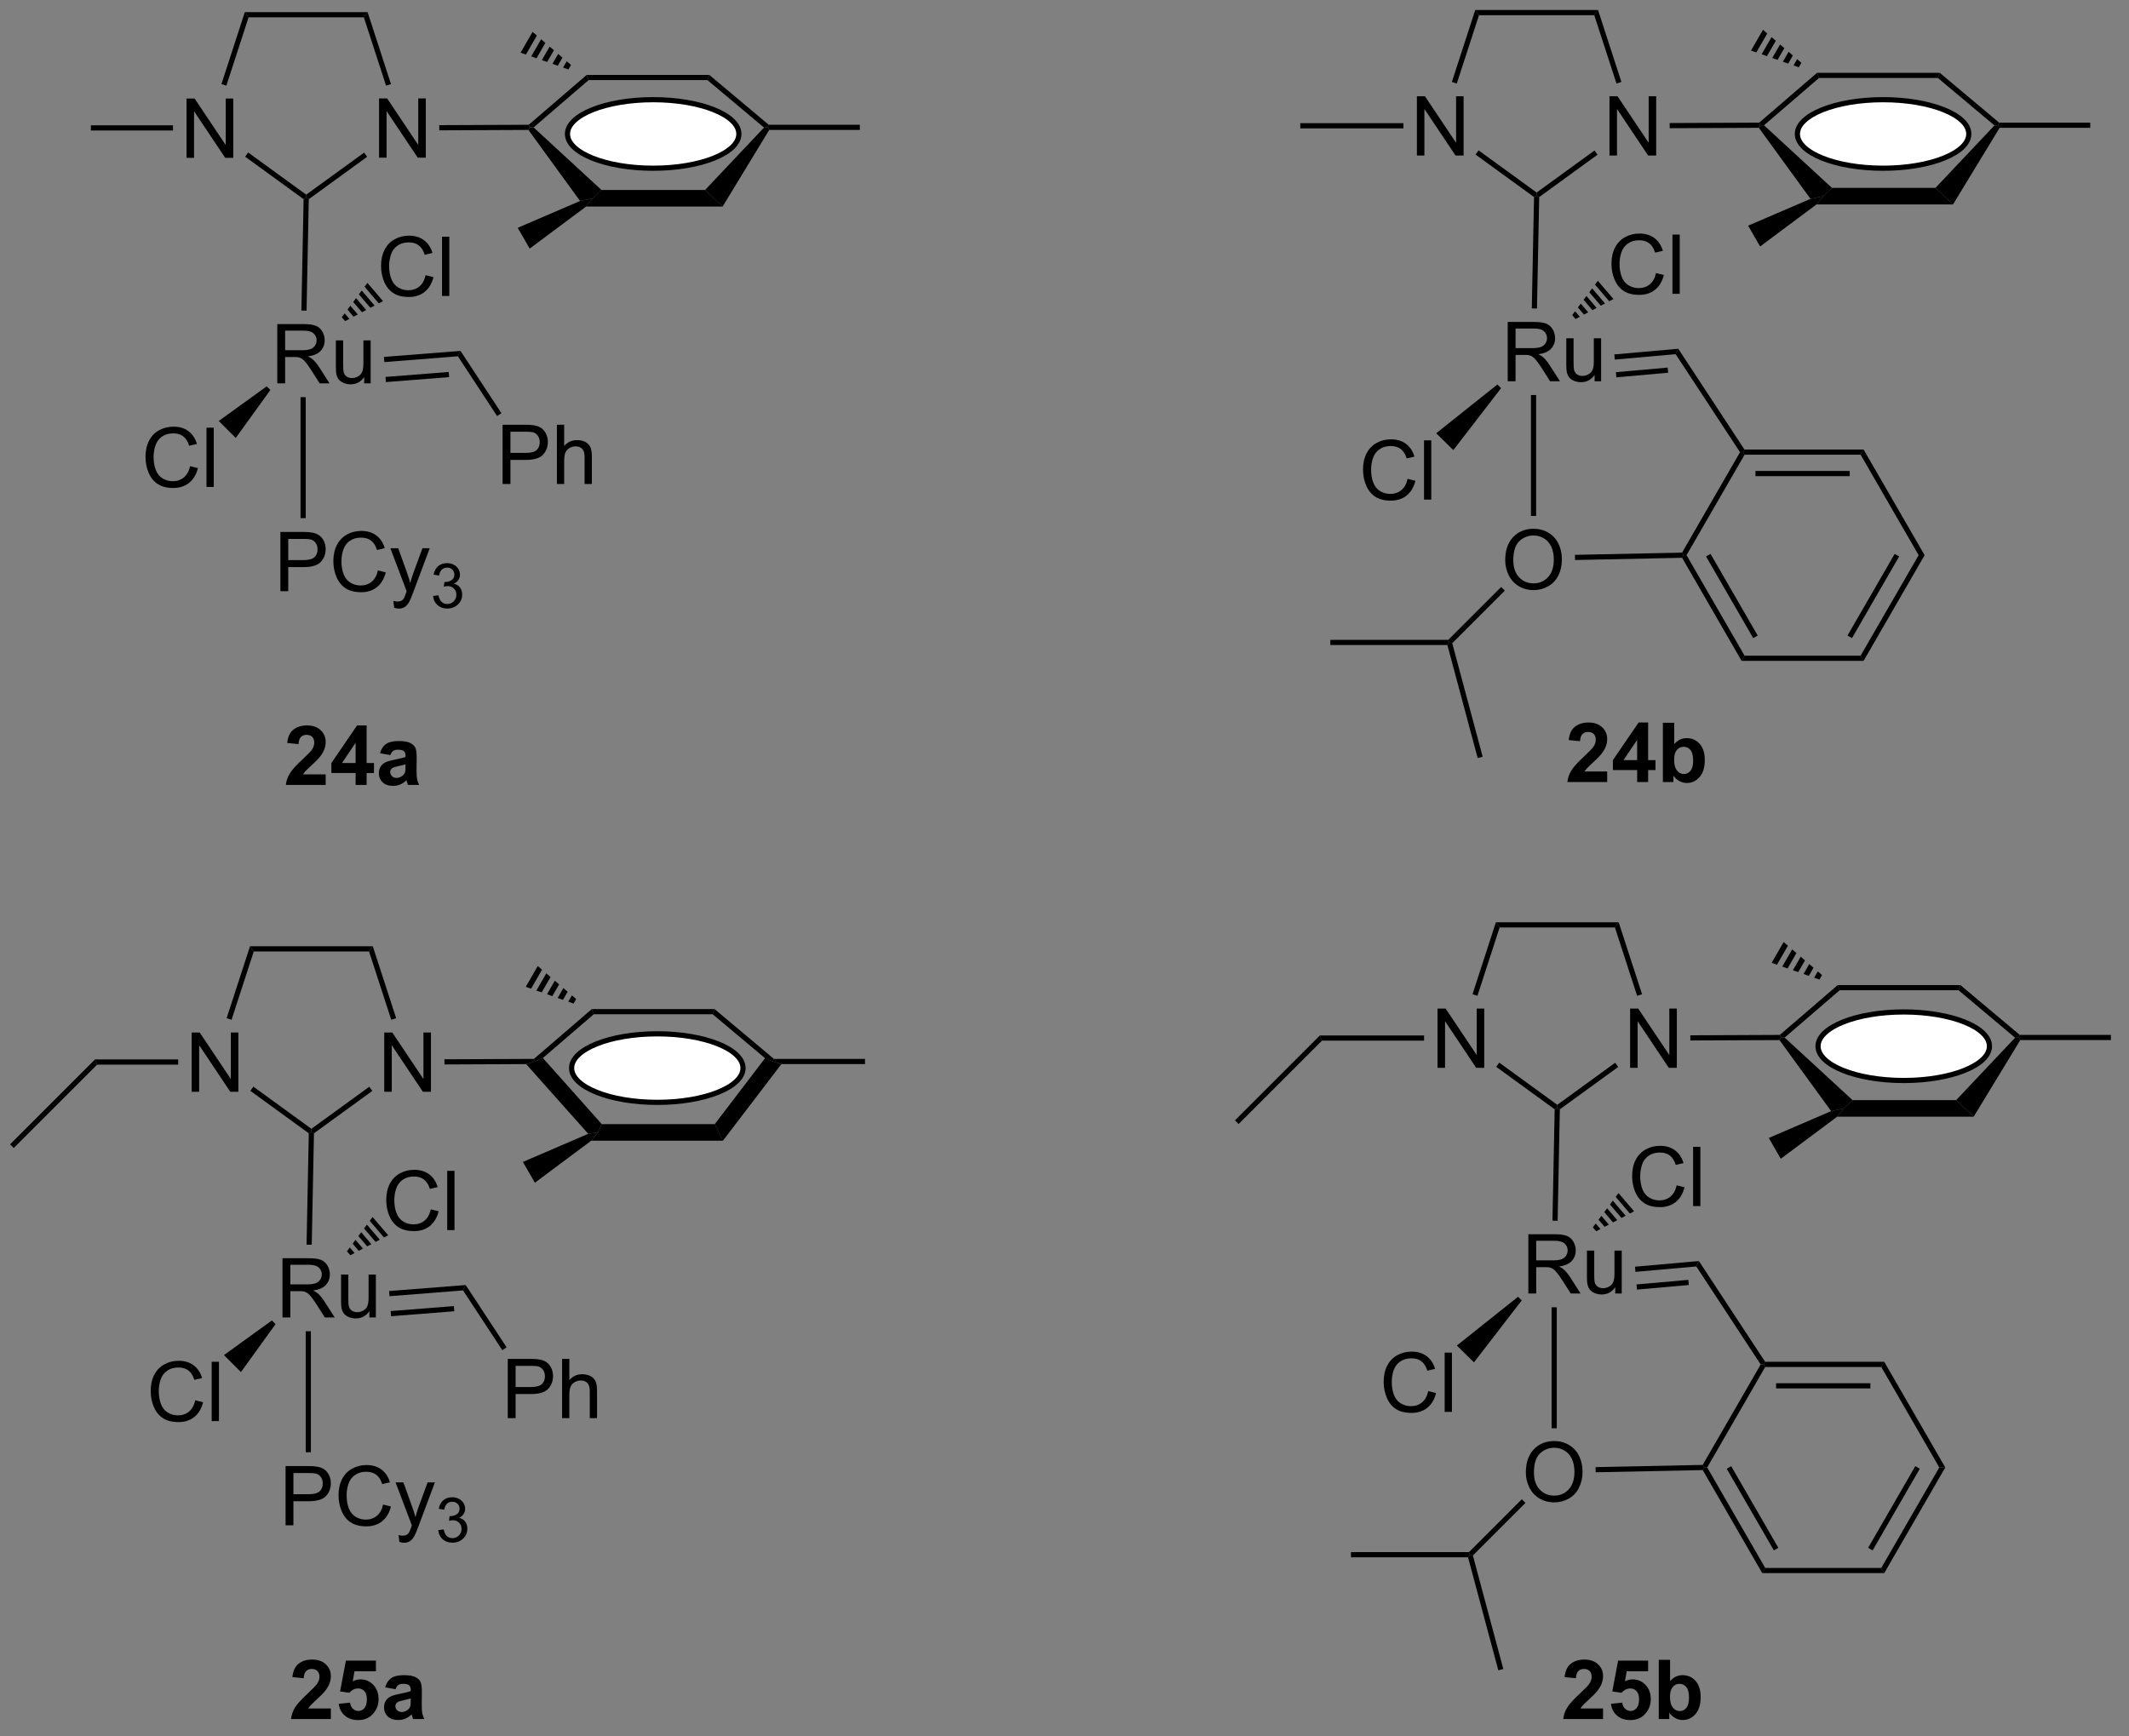 <?xml version="1.0" encoding="UTF-8"?>
<!DOCTYPE svg PUBLIC '-//W3C//DTD SVG 1.0//EN'
          'http://www.w3.org/TR/2001/REC-SVG-20010904/DTD/svg10.dtd'>
<svg stroke-dasharray="none" shape-rendering="auto" xmlns="http://www.w3.org/2000/svg" font-family="'Dialog'" text-rendering="auto" width="282" fill-opacity="1" color-interpolation="auto" color-rendering="auto" preserveAspectRatio="xMidYMid meet" font-size="12px" viewBox="0 0 282 230" fill="black" xmlns:xlink="http://www.w3.org/1999/xlink" stroke="black" image-rendering="auto" stroke-miterlimit="10" stroke-linecap="square" stroke-linejoin="miter" font-style="normal" stroke-width="1" height="230" stroke-dashoffset="0" font-weight="normal" stroke-opacity="1"
><rect x="0" y="0" width="282" height="230" fill="#808080" stroke="none"/><!--Generated by the Batik Graphics2D SVG Generator--><defs id="genericDefs"
  /><g
  ><defs id="defs1"
    ><clipPath clipPathUnits="userSpaceOnUse" id="clipPath1"
      ><path d="M0.646 0.646 L211.417 0.646 L211.417 172.626 L0.646 172.626 L0.646 0.646 Z"
      /></clipPath
      ><clipPath clipPathUnits="userSpaceOnUse" id="clipPath2"
      ><path d="M-1.347 13.132 L-1.347 180.33 L203.564 180.33 L203.564 13.132 Z"
      /></clipPath
    ></defs
    ><g transform="scale(1.333,1.333) translate(-0.646,-0.646) matrix(1.029,0,0,1.029,2.031,-12.862)"
    ><path d="M16.667 28.372 L16.667 22.645 L17.446 22.645 L20.454 27.14 L20.454 22.645 L21.18 22.645 L21.18 28.372 L20.402 28.372 L17.394 23.872 L17.394 28.372 L16.667 28.372 Z" stroke="none" clip-path="url(#clipPath2)"
    /></g
    ><g transform="matrix(1.371,0,0,1.371,1.848,-18.01)"
    ><path d="M35.275 28.372 L35.275 22.645 L36.053 22.645 L39.061 27.14 L39.061 22.645 L39.788 22.645 L39.788 28.372 L39.009 28.372 L36.001 23.872 L36.001 28.372 L35.275 28.372 Z" stroke="none" clip-path="url(#clipPath2)"
    /></g
    ><g transform="matrix(1.371,0,0,1.371,1.848,-18.01)"
    ><path d="M34.168 14.309 L33.805 14.809 L22.668 14.809 L22.305 14.309 Z" stroke="none" clip-path="url(#clipPath2)"
    /></g
    ><g transform="matrix(1.371,0,0,1.371,1.848,-18.01)"
    ><path d="M22.305 14.309 L22.668 14.809 L20.522 21.415 L20.047 21.26 Z" stroke="none" clip-path="url(#clipPath2)"
    /></g
    ><g transform="matrix(1.371,0,0,1.371,1.848,-18.01)"
    ><path d="M22.336 28.278 L22.63 27.874 L28.236 31.947 L28.236 32.256 L27.984 32.382 Z" stroke="none" clip-path="url(#clipPath2)"
    /></g
    ><g transform="matrix(1.371,0,0,1.371,1.848,-18.01)"
    ><path d="M28.484 32.385 L28.236 32.256 L28.236 31.947 L33.828 27.885 L34.121 28.289 Z" stroke="none" clip-path="url(#clipPath2)"
    /></g
    ><g transform="matrix(1.371,0,0,1.371,1.848,-18.01)"
    ><path d="M36.426 21.26 L35.951 21.415 L33.805 14.809 L34.168 14.309 Z" stroke="none" clip-path="url(#clipPath2)"
    /></g
    ><g transform="matrix(1.371,0,0,1.371,1.848,-18.01)"
    ><path d="M25.442 50.182 L25.442 44.455 L27.981 44.455 Q28.747 44.455 29.145 44.609 Q29.544 44.763 29.781 45.153 Q30.02 45.544 30.02 46.018 Q30.02 46.627 29.625 47.047 Q29.231 47.463 28.406 47.575 Q28.708 47.721 28.864 47.862 Q29.195 48.166 29.492 48.622 L30.489 50.182 L29.536 50.182 L28.778 48.989 Q28.445 48.474 28.229 48.2 Q28.015 47.927 27.846 47.817 Q27.677 47.708 27.5 47.666 Q27.372 47.638 27.078 47.638 L26.2 47.638 L26.2 50.182 L25.442 50.182 ZM26.2 46.981 L27.828 46.981 Q28.349 46.981 28.64 46.875 Q28.934 46.768 29.085 46.531 Q29.239 46.294 29.239 46.018 Q29.239 45.612 28.942 45.351 Q28.648 45.088 28.012 45.088 L26.2 45.088 L26.2 46.981 ZM33.837 50.182 L33.837 49.572 Q33.352 50.276 32.519 50.276 Q32.152 50.276 31.834 50.135 Q31.516 49.994 31.36 49.781 Q31.206 49.567 31.144 49.26 Q31.102 49.052 31.102 48.604 L31.102 46.033 L31.805 46.033 L31.805 48.333 Q31.805 48.885 31.847 49.075 Q31.915 49.354 32.128 49.513 Q32.345 49.669 32.66 49.669 Q32.977 49.669 33.253 49.507 Q33.532 49.346 33.647 49.067 Q33.761 48.786 33.761 48.255 L33.761 46.033 L34.464 46.033 L34.464 50.182 L33.837 50.182 Z" stroke="none" clip-path="url(#clipPath2)"
    /></g
    ><g transform="matrix(1.371,0,0,1.371,1.848,-18.01)"
    ><path d="M39.771 39.729 L40.529 39.919 Q40.292 40.854 39.672 41.346 Q39.052 41.836 38.159 41.836 Q37.232 41.836 36.651 41.458 Q36.073 41.081 35.769 40.367 Q35.466 39.651 35.466 38.831 Q35.466 37.935 35.808 37.271 Q36.151 36.604 36.782 36.258 Q37.412 35.911 38.17 35.911 Q39.029 35.911 39.615 36.349 Q40.201 36.786 40.433 37.581 L39.685 37.755 Q39.487 37.13 39.107 36.846 Q38.73 36.56 38.154 36.56 Q37.495 36.56 37.05 36.877 Q36.607 37.193 36.427 37.726 Q36.248 38.26 36.248 38.825 Q36.248 39.557 36.461 40.101 Q36.675 40.646 37.123 40.916 Q37.573 41.185 38.097 41.185 Q38.732 41.185 39.172 40.818 Q39.615 40.45 39.771 39.729 ZM41.358 41.737 L41.358 36.01 L42.062 36.01 L42.062 41.737 L41.358 41.737 Z" stroke="none" clip-path="url(#clipPath2)"
    /></g
    ><g transform="matrix(1.371,0,0,1.371,1.848,-18.01)"
    ><path d="M31.674 43.787 L31.949 43.419 L32.405 43.953 L31.998 44.167 ZM32.224 43.051 L32.499 42.683 L33.218 43.525 L32.812 43.739 ZM32.775 42.315 L33.05 41.947 L34.031 43.096 L33.625 43.31 ZM33.325 41.579 L33.6 41.211 L34.844 42.668 L34.438 42.882 ZM33.875 40.843 L34.151 40.475 L35.657 42.239 L35.251 42.453 Z" stroke="none" clip-path="url(#clipPath2)"
    /></g
    ><g transform="matrix(1.371,0,0,1.371,1.848,-18.01)"
    ><path d="M35.784 48.126 L35.745 47.627 L43.143 47.046 L42.888 47.568 ZM35.936 50.06 L42.043 49.58 L42.004 49.082 L35.897 49.561 Z" stroke="none" clip-path="url(#clipPath2)"
    /></g
    ><g transform="matrix(1.371,0,0,1.371,1.848,-18.01)"
    ><path d="M25.742 70.267 L25.742 64.541 L27.903 64.541 Q28.474 64.541 28.773 64.595 Q29.195 64.666 29.479 64.864 Q29.765 65.059 29.94 65.416 Q30.114 65.77 30.114 66.197 Q30.114 66.926 29.648 67.434 Q29.184 67.939 27.968 67.939 L26.5 67.939 L26.5 70.267 L25.742 70.267 ZM26.5 67.262 L27.981 67.262 Q28.716 67.262 29.023 66.989 Q29.333 66.715 29.333 66.22 Q29.333 65.861 29.151 65.606 Q28.968 65.348 28.671 65.267 Q28.481 65.215 27.966 65.215 L26.5 65.215 L26.5 67.262 ZM35.164 68.259 L35.921 68.45 Q35.684 69.384 35.065 69.877 Q34.445 70.366 33.552 70.366 Q32.624 70.366 32.044 69.989 Q31.466 69.611 31.161 68.897 Q30.859 68.181 30.859 67.361 Q30.859 66.465 31.2 65.801 Q31.544 65.134 32.174 64.788 Q32.804 64.442 33.562 64.442 Q34.421 64.442 35.007 64.879 Q35.593 65.317 35.825 66.111 L35.078 66.285 Q34.88 65.66 34.499 65.377 Q34.122 65.09 33.546 65.09 Q32.888 65.09 32.442 65.408 Q32 65.723 31.82 66.257 Q31.64 66.791 31.64 67.356 Q31.64 68.088 31.854 68.632 Q32.067 69.176 32.515 69.447 Q32.966 69.715 33.489 69.715 Q34.124 69.715 34.565 69.348 Q35.007 68.981 35.164 68.259 ZM36.735 71.866 L36.657 71.205 Q36.886 71.267 37.058 71.267 Q37.292 71.267 37.433 71.189 Q37.574 71.111 37.665 70.97 Q37.73 70.866 37.878 70.447 Q37.899 70.39 37.941 70.275 L36.368 66.119 L37.126 66.119 L37.988 68.52 Q38.157 68.978 38.29 69.481 Q38.41 68.996 38.579 68.535 L39.464 66.119 L40.167 66.119 L38.589 70.338 Q38.337 71.022 38.196 71.28 Q38.009 71.627 37.766 71.788 Q37.524 71.952 37.188 71.952 Q36.985 71.952 36.735 71.866 Z" stroke="none" clip-path="url(#clipPath2)"
    /></g
    ><g transform="matrix(1.371,0,0,1.371,1.848,-18.01)"
    ><path d="M40.49 70.732 L41.017 70.662 Q41.109 71.111 41.326 71.309 Q41.544 71.506 41.859 71.506 Q42.23 71.506 42.486 71.248 Q42.744 70.99 42.744 70.609 Q42.744 70.246 42.505 70.012 Q42.269 69.775 41.902 69.775 Q41.753 69.775 41.531 69.834 L41.589 69.371 Q41.642 69.377 41.673 69.377 Q42.011 69.377 42.281 69.201 Q42.55 69.025 42.55 68.658 Q42.55 68.369 42.353 68.18 Q42.158 67.988 41.847 67.988 Q41.539 67.988 41.334 68.182 Q41.128 68.375 41.07 68.762 L40.542 68.668 Q40.64 68.137 40.982 67.846 Q41.326 67.555 41.836 67.555 Q42.187 67.555 42.482 67.705 Q42.779 67.856 42.935 68.117 Q43.091 68.377 43.091 68.67 Q43.091 68.949 42.941 69.178 Q42.792 69.406 42.499 69.541 Q42.88 69.629 43.091 69.906 Q43.302 70.182 43.302 70.598 Q43.302 71.16 42.892 71.553 Q42.482 71.943 41.855 71.943 Q41.291 71.943 40.916 71.607 Q40.542 71.269 40.49 70.732 Z" stroke="none" clip-path="url(#clipPath2)"
    /></g
    ><g transform="matrix(1.371,0,0,1.371,1.848,-18.01)"
    ><path d="M47.209 59.908 L47.209 54.182 L49.37 54.182 Q49.941 54.182 50.24 54.236 Q50.662 54.307 50.946 54.505 Q51.232 54.7 51.407 55.057 Q51.581 55.411 51.581 55.838 Q51.581 56.567 51.115 57.075 Q50.651 57.58 49.435 57.58 L47.967 57.58 L47.967 59.908 L47.209 59.908 ZM47.967 56.903 L49.448 56.903 Q50.183 56.903 50.49 56.63 Q50.8 56.356 50.8 55.861 Q50.8 55.502 50.617 55.247 Q50.435 54.989 50.138 54.908 Q49.948 54.856 49.433 54.856 L47.967 54.856 L47.967 56.903 ZM52.456 59.908 L52.456 54.182 L53.159 54.182 L53.159 56.236 Q53.651 55.666 54.401 55.666 Q54.862 55.666 55.201 55.849 Q55.542 56.028 55.688 56.349 Q55.834 56.669 55.834 57.278 L55.834 59.908 L55.131 59.908 L55.131 57.278 Q55.131 56.752 54.901 56.513 Q54.675 56.27 54.256 56.27 Q53.943 56.27 53.667 56.434 Q53.394 56.596 53.276 56.874 Q53.159 57.151 53.159 57.638 L53.159 59.908 L52.456 59.908 Z" stroke="none" clip-path="url(#clipPath2)"
    /></g
    ><g transform="matrix(1.371,0,0,1.371,1.848,-18.01)"
    ><path d="M42.888 47.568 L43.143 47.046 L47.097 53.065 L46.679 53.34 Z" stroke="none" clip-path="url(#clipPath2)"
    /></g
    ><g transform="matrix(1.371,0,0,1.371,1.848,-18.01)"
    ><path d="M27.687 51.515 L28.187 51.515 L28.187 63.206 L27.687 63.206 Z" stroke="none" clip-path="url(#clipPath2)"
    /></g
    ><g transform="matrix(1.371,0,0,1.371,1.848,-18.01)"
    ><path d="M28.27 43.155 L27.77 43.145 L27.984 32.382 L28.236 32.256 L28.484 32.385 Z" stroke="none" clip-path="url(#clipPath2)"
    /></g
    ><g transform="matrix(1.371,0,0,1.371,1.848,-18.01)"
    ><path d="M49.704 25.693 L49.83 25.443 L50.205 25.45 L56.767 31.497 L55.932 32.297 L54.695 32.558 Z" stroke="none" clip-path="url(#clipPath2)"
    /></g
    ><g transform="matrix(1.371,0,0,1.371,1.848,-18.01)"
    ><path d="M55.275 33.097 L55.932 32.297 L56.767 31.497 L66.77 31.497 L68.465 33.097 Z" stroke="none" clip-path="url(#clipPath2)"
    /></g
    ><g transform="matrix(1.371,0,0,1.371,1.848,-18.01)"
    ><path d="M68.465 33.097 L66.77 31.497 L72.467 25.465 L72.83 25.443 L72.969 25.693 Z" stroke="none" clip-path="url(#clipPath2)"
    /></g
    ><g transform="matrix(1.371,0,0,1.371,1.848,-18.01)"
    ><path d="M72.921 25.193 L72.83 25.443 L72.467 25.465 L67.002 20.878 L67.185 20.378 Z" stroke="none" clip-path="url(#clipPath2)"
    /></g
    ><g transform="matrix(1.371,0,0,1.371,1.848,-18.01)"
    ><path d="M67.185 20.378 L67.002 20.878 L55.517 20.878 L55.332 20.378 Z" stroke="none" clip-path="url(#clipPath2)"
    /></g
    ><g transform="matrix(1.371,0,0,1.371,1.848,-18.01)"
    ><path d="M55.332 20.378 L55.517 20.878 L50.205 25.45 L49.83 25.443 L49.737 25.193 Z" stroke="none" clip-path="url(#clipPath2)"
    /></g
    ><g transform="matrix(1.371,0,0,1.371,1.848,-18.01)"
    ><path d="M53.567 19.844 L53.054 19.664 L53.405 19.056 L53.817 19.411 ZM52.541 19.485 L52.027 19.305 L52.581 18.347 L52.993 18.701 ZM51.514 19.125 L51.001 18.946 L51.756 17.637 L52.168 17.992 ZM50.487 18.766 L49.974 18.587 L50.932 16.928 L51.344 17.282 ZM49.461 18.407 L48.947 18.227 L50.107 16.218 L50.52 16.573 Z" stroke="none" clip-path="url(#clipPath2)"
    /></g
    ><g transform="matrix(1.371,0,0,1.371,1.848,-18.01)"
    ><path d="M54.695 32.558 L55.932 32.297 L55.275 33.097 L49.828 37.16 L48.669 35.151 Z" stroke="none" clip-path="url(#clipPath2)"
    /></g
    ><g transform="matrix(1.371,0,0,1.371,1.848,-18.01)"
    ><path d="M72.969 25.693 L72.83 25.443 L72.921 25.193 L81.723 25.193 L81.723 25.693 Z" stroke="none" clip-path="url(#clipPath2)"
    /></g
    ><g transform="matrix(1.371,0,0,1.371,1.848,-18.01)"
    ><path d="M41.091 25.731 L41.089 25.231 L49.737 25.193 L49.83 25.443 L49.704 25.693 Z" stroke="none" clip-path="url(#clipPath2)"
    /></g
    ><g transform="matrix(1.371,0,0,1.371,1.848,-18.01)"
    ><path d="M17.015 58.184 L17.773 58.375 Q17.536 59.309 16.916 59.802 Q16.296 60.291 15.403 60.291 Q14.476 60.291 13.895 59.914 Q13.317 59.536 13.012 58.822 Q12.71 58.106 12.71 57.286 Q12.71 56.39 13.051 55.726 Q13.395 55.059 14.025 54.713 Q14.656 54.367 15.413 54.367 Q16.273 54.367 16.859 54.804 Q17.445 55.242 17.676 56.036 L16.929 56.211 Q16.731 55.586 16.351 55.302 Q15.973 55.015 15.398 55.015 Q14.739 55.015 14.294 55.333 Q13.851 55.648 13.671 56.182 Q13.492 56.716 13.492 57.281 Q13.492 58.013 13.705 58.557 Q13.919 59.101 14.367 59.372 Q14.817 59.64 15.34 59.64 Q15.976 59.64 16.416 59.273 Q16.859 58.906 17.015 58.184 ZM18.602 60.192 L18.602 54.466 L19.305 54.466 L19.305 60.192 L18.602 60.192 Z" stroke="none" clip-path="url(#clipPath2)"
    /></g
    ><g transform="matrix(1.371,0,0,1.371,1.848,-18.01)"
    ><path d="M24.42 50.471 L24.773 50.824 L21.428 55.456 L19.788 53.816 Z" stroke="none" clip-path="url(#clipPath2)"
    /></g
    ><g transform="matrix(1.371,0,0,1.371,1.848,-18.01)"
    ><path d="M30.116 87.968 L30.116 88.989 L26.269 88.989 Q26.332 88.411 26.644 87.892 Q26.957 87.374 27.879 86.52 Q28.621 85.827 28.788 85.582 Q29.014 85.241 29.014 84.911 Q29.014 84.543 28.816 84.346 Q28.621 84.148 28.272 84.148 Q27.928 84.148 27.725 84.356 Q27.522 84.562 27.491 85.043 L26.397 84.934 Q26.496 84.028 27.012 83.635 Q27.527 83.239 28.301 83.239 Q29.147 83.239 29.631 83.697 Q30.116 84.153 30.116 84.832 Q30.116 85.218 29.978 85.569 Q29.84 85.918 29.538 86.301 Q29.34 86.554 28.819 87.03 Q28.301 87.507 28.16 87.663 Q28.022 87.819 27.936 87.968 L30.116 87.968 ZM33.01 88.989 L33.01 87.835 L30.667 87.835 L30.667 86.874 L33.151 83.239 L34.073 83.239 L34.073 86.871 L34.784 86.871 L34.784 87.835 L34.073 87.835 L34.073 88.989 L33.01 88.989 ZM33.01 86.871 L33.01 84.913 L31.695 86.871 L33.01 86.871 ZM36.363 86.106 L35.366 85.926 Q35.535 85.325 35.944 85.036 Q36.355 84.746 37.163 84.746 Q37.897 84.746 38.256 84.921 Q38.616 85.093 38.762 85.361 Q38.91 85.629 38.91 86.343 L38.897 87.624 Q38.897 88.171 38.949 88.431 Q39.004 88.692 39.147 88.989 L38.061 88.989 Q38.019 88.879 37.957 88.663 Q37.928 88.567 37.918 88.536 Q37.637 88.809 37.316 88.947 Q36.996 89.082 36.631 89.082 Q35.991 89.082 35.621 88.736 Q35.254 88.387 35.254 87.856 Q35.254 87.504 35.42 87.228 Q35.59 86.952 35.892 86.806 Q36.194 86.661 36.764 86.551 Q37.535 86.405 37.832 86.28 L37.832 86.171 Q37.832 85.856 37.676 85.721 Q37.519 85.585 37.084 85.585 Q36.793 85.585 36.629 85.702 Q36.465 85.817 36.363 86.106 ZM37.832 86.996 Q37.621 87.067 37.163 87.166 Q36.707 87.262 36.566 87.356 Q36.35 87.507 36.35 87.741 Q36.35 87.973 36.522 88.142 Q36.694 88.309 36.959 88.309 Q37.256 88.309 37.527 88.114 Q37.725 87.965 37.788 87.749 Q37.832 87.609 37.832 87.215 L37.832 86.996 Z" stroke="none" clip-path="url(#clipPath2)"
    /></g
    ><g transform="matrix(1.371,0,0,1.371,1.848,-18.01)"
    ><path d="M17.168 118.642 L17.168 112.915 L17.947 112.915 L20.954 117.41 L20.954 112.915 L21.681 112.915 L21.681 118.642 L20.902 118.642 L17.894 114.142 L17.894 118.642 L17.168 118.642 Z" stroke="none" clip-path="url(#clipPath2)"
    /></g
    ><g transform="matrix(1.371,0,0,1.371,1.848,-18.01)"
    ><path d="M35.775 118.642 L35.775 112.915 L36.554 112.915 L39.562 117.41 L39.562 112.915 L40.288 112.915 L40.288 118.642 L39.51 118.642 L36.502 114.142 L36.502 118.642 L35.775 118.642 Z" stroke="none" clip-path="url(#clipPath2)"
    /></g
    ><g transform="matrix(1.371,0,0,1.371,1.848,-18.01)"
    ><path d="M34.669 104.58 L34.306 105.08 L23.169 105.08 L22.806 104.58 Z" stroke="none" clip-path="url(#clipPath2)"
    /></g
    ><g transform="matrix(1.371,0,0,1.371,1.848,-18.01)"
    ><path d="M22.806 104.58 L23.169 105.08 L21.023 111.685 L20.547 111.531 Z" stroke="none" clip-path="url(#clipPath2)"
    /></g
    ><g transform="matrix(1.371,0,0,1.371,1.848,-18.01)"
    ><path d="M22.837 118.549 L23.131 118.144 L28.737 122.218 L28.737 122.527 L28.485 122.652 Z" stroke="none" clip-path="url(#clipPath2)"
    /></g
    ><g transform="matrix(1.371,0,0,1.371,1.848,-18.01)"
    ><path d="M28.985 122.656 L28.737 122.527 L28.737 122.218 L34.328 118.156 L34.622 118.56 Z" stroke="none" clip-path="url(#clipPath2)"
    /></g
    ><g transform="matrix(1.371,0,0,1.371,1.848,-18.01)"
    ><path d="M36.927 111.531 L36.452 111.685 L34.306 105.08 L34.669 104.58 Z" stroke="none" clip-path="url(#clipPath2)"
    /></g
    ><g transform="matrix(1.371,0,0,1.371,1.848,-18.01)"
    ><path d="M25.943 140.452 L25.943 134.726 L28.482 134.726 Q29.248 134.726 29.646 134.88 Q30.044 135.033 30.282 135.424 Q30.521 135.814 30.521 136.288 Q30.521 136.898 30.125 137.317 Q29.732 137.734 28.907 137.846 Q29.209 137.992 29.365 138.132 Q29.695 138.437 29.992 138.893 L30.99 140.452 L30.037 140.452 L29.279 139.26 Q28.945 138.744 28.729 138.471 Q28.516 138.197 28.347 138.088 Q28.177 137.978 28 137.937 Q27.873 137.908 27.578 137.908 L26.701 137.908 L26.701 140.452 L25.943 140.452 ZM26.701 137.252 L28.328 137.252 Q28.849 137.252 29.141 137.145 Q29.435 137.038 29.586 136.801 Q29.74 136.564 29.74 136.288 Q29.74 135.882 29.443 135.622 Q29.149 135.359 28.513 135.359 L26.701 135.359 L26.701 137.252 ZM34.337 140.452 L34.337 139.843 Q33.853 140.546 33.02 140.546 Q32.653 140.546 32.335 140.405 Q32.017 140.265 31.861 140.051 Q31.707 139.838 31.645 139.53 Q31.603 139.322 31.603 138.874 L31.603 136.304 L32.306 136.304 L32.306 138.603 Q32.306 139.155 32.348 139.346 Q32.416 139.624 32.629 139.783 Q32.845 139.939 33.16 139.939 Q33.478 139.939 33.754 139.778 Q34.033 139.617 34.147 139.338 Q34.262 139.057 34.262 138.525 L34.262 136.304 L34.965 136.304 L34.965 140.452 L34.337 140.452 Z" stroke="none" clip-path="url(#clipPath2)"
    /></g
    ><g transform="matrix(1.371,0,0,1.371,1.848,-18.01)"
    ><path d="M40.272 130 L41.03 130.19 Q40.793 131.125 40.173 131.617 Q39.553 132.106 38.66 132.106 Q37.733 132.106 37.152 131.729 Q36.574 131.351 36.269 130.637 Q35.967 129.921 35.967 129.101 Q35.967 128.205 36.308 127.541 Q36.652 126.874 37.282 126.528 Q37.912 126.182 38.67 126.182 Q39.53 126.182 40.116 126.619 Q40.702 127.057 40.933 127.851 L40.186 128.025 Q39.988 127.4 39.608 127.117 Q39.23 126.83 38.655 126.83 Q37.996 126.83 37.55 127.148 Q37.108 127.463 36.928 127.997 Q36.748 128.531 36.748 129.096 Q36.748 129.828 36.962 130.372 Q37.175 130.916 37.623 131.187 Q38.074 131.455 38.597 131.455 Q39.233 131.455 39.673 131.088 Q40.116 130.721 40.272 130 ZM41.859 132.007 L41.859 126.281 L42.562 126.281 L42.562 132.007 L41.859 132.007 Z" stroke="none" clip-path="url(#clipPath2)"
    /></g
    ><g transform="matrix(1.371,0,0,1.371,1.848,-18.01)"
    ><path d="M34.651 130.746 L34.376 131.114 L35.751 132.724 L36.158 132.51 L34.651 130.746 ZM34.101 131.482 L33.826 131.85 L34.938 133.152 L35.345 132.938 L34.101 131.482 ZM33.55 132.218 L33.275 132.585 L34.125 133.581 L34.532 133.367 L33.55 132.218 ZM33 132.953 L32.725 133.321 L33.312 134.009 L33.719 133.795 L33 132.953 ZM32.45 133.69 L32.175 134.058 L32.499 134.438 L32.906 134.224 L32.45 133.69 Z" stroke="none" clip-path="url(#clipPath2)"
    /></g
    ><g transform="matrix(1.371,0,0,1.371,1.848,-18.01)"
    ><path d="M36.285 138.396 L36.245 137.898 L43.644 137.317 L43.388 137.838 ZM36.437 140.33 L42.544 139.851 L42.505 139.352 L36.397 139.832 Z" stroke="none" clip-path="url(#clipPath2)"
    /></g
    ><g transform="matrix(1.371,0,0,1.371,1.848,-18.01)"
    ><path d="M26.242 160.538 L26.242 154.811 L28.404 154.811 Q28.974 154.811 29.274 154.866 Q29.695 154.936 29.979 155.134 Q30.266 155.329 30.44 155.686 Q30.615 156.04 30.615 156.467 Q30.615 157.197 30.149 157.704 Q29.685 158.21 28.469 158.21 L27 158.21 L27 160.538 L26.242 160.538 ZM27 157.532 L28.482 157.532 Q29.216 157.532 29.524 157.259 Q29.834 156.986 29.834 156.491 Q29.834 156.131 29.651 155.876 Q29.469 155.618 29.172 155.538 Q28.982 155.486 28.466 155.486 L27 155.486 L27 157.532 ZM35.664 158.53 L36.422 158.72 Q36.185 159.655 35.565 160.147 Q34.946 160.637 34.052 160.637 Q33.125 160.637 32.544 160.259 Q31.966 159.881 31.662 159.168 Q31.36 158.452 31.36 157.631 Q31.36 156.736 31.701 156.072 Q32.044 155.405 32.675 155.059 Q33.305 154.712 34.063 154.712 Q34.922 154.712 35.508 155.15 Q36.094 155.587 36.326 156.381 L35.578 156.556 Q35.38 155.931 35 155.647 Q34.623 155.361 34.047 155.361 Q33.388 155.361 32.943 155.678 Q32.5 155.993 32.321 156.527 Q32.141 157.061 32.141 157.626 Q32.141 158.358 32.354 158.902 Q32.568 159.447 33.016 159.717 Q33.466 159.986 33.99 159.986 Q34.625 159.986 35.065 159.618 Q35.508 159.251 35.664 158.53 ZM37.236 162.137 L37.158 161.475 Q37.387 161.538 37.559 161.538 Q37.793 161.538 37.934 161.46 Q38.074 161.381 38.166 161.241 Q38.231 161.137 38.379 160.717 Q38.4 160.66 38.442 160.546 L36.869 156.389 L37.627 156.389 L38.489 158.79 Q38.658 159.249 38.791 159.751 Q38.91 159.267 39.08 158.806 L39.965 156.389 L40.668 156.389 L39.09 160.608 Q38.837 161.293 38.697 161.551 Q38.509 161.897 38.267 162.059 Q38.025 162.223 37.689 162.223 Q37.486 162.223 37.236 162.137 Z" stroke="none" clip-path="url(#clipPath2)"
    /></g
    ><g transform="matrix(1.371,0,0,1.371,1.848,-18.01)"
    ><path d="M40.99 161.003 L41.518 160.933 Q41.61 161.382 41.826 161.579 Q42.045 161.776 42.36 161.776 Q42.731 161.776 42.986 161.519 Q43.244 161.261 43.244 160.88 Q43.244 160.517 43.006 160.282 Q42.77 160.046 42.403 160.046 Q42.254 160.046 42.032 160.105 L42.09 159.642 Q42.143 159.648 42.174 159.648 Q42.512 159.648 42.782 159.472 Q43.051 159.296 43.051 158.929 Q43.051 158.64 42.854 158.45 Q42.658 158.259 42.348 158.259 Q42.039 158.259 41.834 158.452 Q41.629 158.645 41.571 159.032 L41.043 158.939 Q41.141 158.407 41.483 158.116 Q41.826 157.825 42.336 157.825 Q42.688 157.825 42.983 157.976 Q43.279 158.126 43.436 158.388 Q43.592 158.648 43.592 158.94 Q43.592 159.22 43.442 159.448 Q43.293 159.677 43 159.811 Q43.381 159.899 43.592 160.177 Q43.803 160.452 43.803 160.868 Q43.803 161.431 43.393 161.823 Q42.983 162.214 42.356 162.214 Q41.791 162.214 41.416 161.878 Q41.043 161.54 40.99 161.003 Z" stroke="none" clip-path="url(#clipPath2)"
    /></g
    ><g transform="matrix(1.371,0,0,1.371,1.848,-18.01)"
    ><path d="M47.709 150.179 L47.709 144.452 L49.871 144.452 Q50.441 144.452 50.741 144.507 Q51.163 144.577 51.446 144.775 Q51.733 144.971 51.907 145.327 Q52.082 145.681 52.082 146.109 Q52.082 146.838 51.616 147.346 Q51.152 147.851 49.936 147.851 L48.467 147.851 L48.467 150.179 L47.709 150.179 ZM48.467 147.174 L49.949 147.174 Q50.683 147.174 50.991 146.9 Q51.3 146.627 51.3 146.132 Q51.3 145.773 51.118 145.517 Q50.936 145.26 50.639 145.179 Q50.449 145.127 49.933 145.127 L48.467 145.127 L48.467 147.174 ZM52.957 150.179 L52.957 144.452 L53.66 144.452 L53.66 146.507 Q54.152 145.937 54.902 145.937 Q55.363 145.937 55.702 146.119 Q56.043 146.299 56.189 146.619 Q56.334 146.939 56.334 147.549 L56.334 150.179 L55.631 150.179 L55.631 147.549 Q55.631 147.023 55.402 146.783 Q55.175 146.541 54.756 146.541 Q54.444 146.541 54.168 146.705 Q53.894 146.866 53.777 147.145 Q53.66 147.421 53.66 147.908 L53.66 150.179 L52.957 150.179 Z" stroke="none" clip-path="url(#clipPath2)"
    /></g
    ><g transform="matrix(1.371,0,0,1.371,1.848,-18.01)"
    ><path d="M43.388 137.838 L43.644 137.317 L47.598 143.336 L47.18 143.61 Z" stroke="none" clip-path="url(#clipPath2)"
    /></g
    ><g transform="matrix(1.371,0,0,1.371,1.848,-18.01)"
    ><path d="M28.188 141.786 L28.688 141.786 L28.688 153.477 L28.188 153.477 Z" stroke="none" clip-path="url(#clipPath2)"
    /></g
    ><g transform="matrix(1.371,0,0,1.371,1.848,-18.01)"
    ><path d="M28.77 133.425 L28.27 133.416 L28.485 122.652 L28.737 122.527 L28.985 122.656 Z" stroke="none" clip-path="url(#clipPath2)"
    /></g
    ><g transform="matrix(1.371,0,0,1.371,1.848,-18.01)"
    ><path d="M49.485 115.967 L50.331 115.713 L51.103 115.378 L56.791 121.767 L56.432 122.567 L55.484 122.705 Z" stroke="none" clip-path="url(#clipPath2)"
    /></g
    ><g transform="matrix(1.371,0,0,1.371,1.848,-18.01)"
    ><path d="M55.775 123.367 L56.432 122.567 L56.791 121.767 L67.706 121.767 L68.498 123.367 Z" stroke="none" clip-path="url(#clipPath2)"
    /></g
    ><g transform="matrix(1.371,0,0,1.371,1.848,-18.01)"
    ><path d="M68.498 123.367 L67.706 121.767 L72.565 115.397 L73.331 115.713 L74.146 115.963 Z" stroke="none" clip-path="url(#clipPath2)"
    /></g
    ><g transform="matrix(1.371,0,0,1.371,1.848,-18.01)"
    ><path d="M73.422 115.463 L73.331 115.713 L72.565 115.397 L67.503 111.148 L67.685 110.648 Z" stroke="none" clip-path="url(#clipPath2)"
    /></g
    ><g transform="matrix(1.371,0,0,1.371,1.848,-18.01)"
    ><path d="M67.685 110.648 L67.503 111.148 L56.018 111.148 L55.832 110.648 Z" stroke="none" clip-path="url(#clipPath2)"
    /></g
    ><g transform="matrix(1.371,0,0,1.371,1.848,-18.01)"
    ><path d="M55.832 110.648 L56.018 111.148 L51.103 115.378 L50.331 115.713 L50.237 115.463 Z" stroke="none" clip-path="url(#clipPath2)"
    /></g
    ><g transform="matrix(1.371,0,0,1.371,1.848,-18.01)"
    ><path d="M54.068 110.115 L53.555 109.935 L53.906 109.327 L54.318 109.682 ZM53.041 109.755 L52.528 109.576 L53.081 108.617 L53.494 108.972 ZM52.015 109.396 L51.501 109.216 L52.257 107.908 L52.669 108.263 ZM50.988 109.037 L50.475 108.857 L51.432 107.198 L51.845 107.553 ZM49.961 108.678 L49.448 108.498 L50.608 106.489 L51.02 106.844 Z" stroke="none" clip-path="url(#clipPath2)"
    /></g
    ><g transform="matrix(1.371,0,0,1.371,1.848,-18.01)"
    ><path d="M55.484 122.705 L56.432 122.567 L55.775 123.367 L50.329 127.43 L49.169 125.421 Z" stroke="none" clip-path="url(#clipPath2)"
    /></g
    ><g transform="matrix(1.371,0,0,1.371,1.848,-18.01)"
    ><path d="M74.146 115.963 L73.331 115.713 L73.422 115.463 L82.223 115.463 L82.223 115.963 Z" stroke="none" clip-path="url(#clipPath2)"
    /></g
    ><g transform="matrix(1.371,0,0,1.371,1.848,-18.01)"
    ><path d="M41.592 116.001 L41.59 115.501 L50.237 115.463 L50.331 115.713 L49.485 115.967 Z" stroke="none" clip-path="url(#clipPath2)"
    /></g
    ><g transform="matrix(1.371,0,0,1.371,1.848,-18.01)"
    ><path d="M17.516 148.455 L18.273 148.645 Q18.037 149.58 17.417 150.072 Q16.797 150.562 15.904 150.562 Q14.977 150.562 14.396 150.184 Q13.818 149.806 13.513 149.093 Q13.211 148.377 13.211 147.556 Q13.211 146.661 13.552 145.997 Q13.896 145.33 14.526 144.984 Q15.156 144.637 15.914 144.637 Q16.773 144.637 17.359 145.075 Q17.945 145.512 18.177 146.306 L17.43 146.481 Q17.232 145.856 16.852 145.572 Q16.474 145.286 15.898 145.286 Q15.24 145.286 14.794 145.603 Q14.352 145.918 14.172 146.452 Q13.992 146.986 13.992 147.551 Q13.992 148.283 14.206 148.827 Q14.419 149.372 14.867 149.643 Q15.318 149.911 15.841 149.911 Q16.477 149.911 16.917 149.543 Q17.359 149.176 17.516 148.455 ZM19.103 150.463 L19.103 144.736 L19.806 144.736 L19.806 150.463 L19.103 150.463 Z" stroke="none" clip-path="url(#clipPath2)"
    /></g
    ><g transform="matrix(1.371,0,0,1.371,1.848,-18.01)"
    ><path d="M24.92 140.741 L25.274 141.095 L21.929 145.727 L20.288 144.086 Z" stroke="none" clip-path="url(#clipPath2)"
    /></g
    ><g transform="matrix(1.371,0,0,1.371,1.848,-18.01)"
    ><path d="M30.616 178.238 L30.616 179.259 L26.77 179.259 Q26.833 178.681 27.145 178.163 Q27.458 177.645 28.38 176.791 Q29.122 176.098 29.288 175.853 Q29.515 175.512 29.515 175.181 Q29.515 174.814 29.317 174.616 Q29.122 174.418 28.773 174.418 Q28.429 174.418 28.226 174.626 Q28.023 174.832 27.991 175.314 L26.898 175.204 Q26.997 174.298 27.512 173.905 Q28.028 173.509 28.801 173.509 Q29.648 173.509 30.132 173.968 Q30.616 174.423 30.616 175.103 Q30.616 175.488 30.479 175.84 Q30.34 176.189 30.038 176.572 Q29.84 176.824 29.32 177.301 Q28.801 177.777 28.661 177.934 Q28.523 178.09 28.437 178.238 L30.616 178.238 ZM31.376 177.785 L32.469 177.673 Q32.516 178.043 32.745 178.262 Q32.977 178.478 33.277 178.478 Q33.62 178.478 33.857 178.199 Q34.097 177.918 34.097 177.356 Q34.097 176.829 33.86 176.566 Q33.626 176.301 33.245 176.301 Q32.774 176.301 32.399 176.72 L31.508 176.59 L32.071 173.611 L34.972 173.611 L34.972 174.637 L32.902 174.637 L32.73 175.611 Q33.097 175.426 33.48 175.426 Q34.212 175.426 34.719 175.957 Q35.227 176.488 35.227 177.337 Q35.227 178.043 34.816 178.598 Q34.258 179.358 33.266 179.358 Q32.472 179.358 31.972 178.931 Q31.472 178.504 31.376 177.785 ZM36.864 176.376 L35.867 176.197 Q36.036 175.595 36.445 175.306 Q36.856 175.017 37.663 175.017 Q38.398 175.017 38.757 175.191 Q39.117 175.363 39.262 175.632 Q39.411 175.9 39.411 176.613 L39.398 177.895 Q39.398 178.441 39.45 178.702 Q39.505 178.962 39.648 179.259 L38.562 179.259 Q38.52 179.15 38.458 178.934 Q38.429 178.837 38.419 178.806 Q38.137 179.079 37.817 179.218 Q37.497 179.353 37.132 179.353 Q36.492 179.353 36.122 179.007 Q35.755 178.658 35.755 178.126 Q35.755 177.775 35.921 177.499 Q36.09 177.223 36.392 177.077 Q36.695 176.931 37.265 176.822 Q38.036 176.676 38.333 176.551 L38.333 176.441 Q38.333 176.126 38.176 175.991 Q38.02 175.856 37.585 175.856 Q37.294 175.856 37.13 175.973 Q36.965 176.087 36.864 176.376 ZM38.333 177.267 Q38.122 177.337 37.663 177.436 Q37.208 177.533 37.067 177.626 Q36.851 177.777 36.851 178.012 Q36.851 178.244 37.023 178.413 Q37.195 178.579 37.46 178.579 Q37.757 178.579 38.028 178.384 Q38.226 178.236 38.288 178.02 Q38.333 177.879 38.333 177.486 L38.333 177.267 Z" stroke="none" clip-path="url(#clipPath2)"
    /></g
    ><g transform="matrix(1.371,0,0,1.371,1.848,-18.01)"
    ><path d="M15.367 25.247 L15.367 25.747 L7.433 25.747 L7.433 25.247 Z" stroke="none" clip-path="url(#clipPath2)"
    /></g
    ><g transform="matrix(1.371,0,0,1.371,1.848,-18.01)"
    ><path d="M15.868 115.517 L15.868 116.017 L8.037 116.017 L7.83 115.517 Z" stroke="none" clip-path="url(#clipPath2)"
    /></g
    ><g transform="matrix(1.371,0,0,1.371,1.848,-18.01)"
    ><path d="M7.83 115.517 L8.037 116.017 L-0.021 124.076 L-0.375 123.722 Z" stroke="none" clip-path="url(#clipPath2)"
    /></g
    ><g transform="matrix(1.371,0,0,1.371,1.848,-18.01)"
    ><path d="M153.529 178.238 L153.529 179.259 L149.682 179.259 Q149.745 178.681 150.057 178.163 Q150.37 177.645 151.292 176.791 Q152.034 176.098 152.2 175.853 Q152.427 175.512 152.427 175.181 Q152.427 174.814 152.229 174.616 Q152.034 174.418 151.685 174.418 Q151.341 174.418 151.138 174.626 Q150.935 174.832 150.904 175.314 L149.81 175.204 Q149.909 174.298 150.424 173.905 Q150.94 173.509 151.713 173.509 Q152.56 173.509 153.044 173.968 Q153.529 174.423 153.529 175.103 Q153.529 175.488 153.391 175.84 Q153.252 176.189 152.95 176.572 Q152.752 176.824 152.232 177.301 Q151.713 177.777 151.573 177.934 Q151.435 178.09 151.349 178.238 L153.529 178.238 ZM154.288 177.785 L155.381 177.673 Q155.428 178.043 155.657 178.262 Q155.889 178.478 156.189 178.478 Q156.532 178.478 156.769 178.199 Q157.009 177.918 157.009 177.356 Q157.009 176.829 156.772 176.566 Q156.538 176.301 156.157 176.301 Q155.686 176.301 155.311 176.72 L154.42 176.59 L154.983 173.611 L157.884 173.611 L157.884 174.637 L155.814 174.637 L155.642 175.611 Q156.009 175.426 156.392 175.426 Q157.124 175.426 157.631 175.957 Q158.139 176.488 158.139 177.337 Q158.139 178.043 157.728 178.598 Q157.17 179.358 156.178 179.358 Q155.384 179.358 154.884 178.931 Q154.384 178.504 154.288 177.785 ZM158.909 179.259 L158.909 173.533 L160.005 173.533 L160.005 175.595 Q160.513 175.017 161.208 175.017 Q161.966 175.017 162.461 175.566 Q162.958 176.113 162.958 177.142 Q162.958 178.204 162.453 178.78 Q161.948 179.353 161.224 179.353 Q160.87 179.353 160.523 179.176 Q160.177 178.996 159.927 178.65 L159.927 179.259 L158.909 179.259 ZM159.997 177.095 Q159.997 177.738 160.2 178.048 Q160.487 178.486 160.958 178.486 Q161.323 178.486 161.578 178.176 Q161.833 177.863 161.833 177.197 Q161.833 176.486 161.575 176.171 Q161.317 175.856 160.917 175.856 Q160.521 175.856 160.258 176.163 Q159.997 176.47 159.997 177.095 Z" stroke="none" clip-path="url(#clipPath2)"
    /></g
    ><g transform="matrix(1.371,0,0,1.371,1.848,-18.01)"
    ><path d="M137.536 116.325 L137.536 110.598 L138.315 110.598 L141.323 115.093 L141.323 110.598 L142.049 110.598 L142.049 116.325 L141.271 116.325 L138.263 111.825 L138.263 116.325 L137.536 116.325 Z" stroke="none" clip-path="url(#clipPath2)"
    /></g
    ><g transform="matrix(1.371,0,0,1.371,1.848,-18.01)"
    ><path d="M156.144 116.325 L156.144 110.598 L156.922 110.598 L159.93 115.093 L159.93 110.598 L160.657 110.598 L160.657 116.325 L159.878 116.325 L156.87 111.825 L156.87 116.325 L156.144 116.325 Z" stroke="none" clip-path="url(#clipPath2)"
    /></g
    ><g transform="matrix(1.371,0,0,1.371,1.848,-18.01)"
    ><path d="M155.037 102.262 L154.674 102.762 L143.537 102.762 L143.174 102.262 Z" stroke="none" clip-path="url(#clipPath2)"
    /></g
    ><g transform="matrix(1.371,0,0,1.371,1.848,-18.01)"
    ><path d="M143.174 102.262 L143.537 102.762 L141.391 109.368 L140.916 109.213 Z" stroke="none" clip-path="url(#clipPath2)"
    /></g
    ><g transform="matrix(1.371,0,0,1.371,1.848,-18.01)"
    ><path d="M143.205 116.231 L143.499 115.826 L149.106 119.9 L149.106 120.209 L148.853 120.335 Z" stroke="none" clip-path="url(#clipPath2)"
    /></g
    ><g transform="matrix(1.371,0,0,1.371,1.848,-18.01)"
    ><path d="M149.353 120.338 L149.106 120.209 L149.106 119.9 L154.697 115.838 L154.991 116.242 Z" stroke="none" clip-path="url(#clipPath2)"
    /></g
    ><g transform="matrix(1.371,0,0,1.371,1.848,-18.01)"
    ><path d="M157.296 109.213 L156.82 109.368 L154.674 102.762 L155.037 102.262 Z" stroke="none" clip-path="url(#clipPath2)"
    /></g
    ><g transform="matrix(1.371,0,0,1.371,1.848,-18.01)"
    ><path d="M136.236 113.2 L136.236 113.7 L126.376 113.7 L126.169 113.2 Z" stroke="none" clip-path="url(#clipPath2)"
    /></g
    ><g transform="matrix(1.371,0,0,1.371,1.848,-18.01)"
    ><path d="M146.311 138.135 L146.311 132.408 L148.851 132.408 Q149.616 132.408 150.014 132.562 Q150.413 132.716 150.65 133.106 Q150.889 133.497 150.889 133.971 Q150.889 134.58 150.494 135 Q150.101 135.416 149.275 135.528 Q149.577 135.674 149.733 135.815 Q150.064 136.119 150.361 136.575 L151.358 138.135 L150.405 138.135 L149.647 136.942 Q149.314 136.427 149.098 136.153 Q148.884 135.88 148.715 135.77 Q148.546 135.661 148.369 135.619 Q148.241 135.591 147.947 135.591 L147.069 135.591 L147.069 138.135 L146.311 138.135 ZM147.069 134.934 L148.697 134.934 Q149.218 134.934 149.509 134.828 Q149.804 134.721 149.955 134.484 Q150.108 134.247 150.108 133.971 Q150.108 133.565 149.811 133.304 Q149.517 133.041 148.882 133.041 L147.069 133.041 L147.069 134.934 ZM154.706 138.135 L154.706 137.525 Q154.222 138.229 153.388 138.229 Q153.021 138.229 152.703 138.088 Q152.386 137.947 152.229 137.734 Q152.076 137.52 152.013 137.213 Q151.972 137.005 151.972 136.557 L151.972 133.987 L152.675 133.987 L152.675 136.286 Q152.675 136.838 152.716 137.028 Q152.784 137.307 152.998 137.466 Q153.214 137.622 153.529 137.622 Q153.847 137.622 154.123 137.46 Q154.401 137.299 154.516 137.02 Q154.63 136.739 154.63 136.208 L154.63 133.987 L155.333 133.987 L155.333 138.135 L154.706 138.135 Z" stroke="none" clip-path="url(#clipPath2)"
    /></g
    ><g transform="matrix(1.371,0,0,1.371,1.848,-18.01)"
    ><path d="M136.637 147.567 L137.395 147.757 Q137.158 148.692 136.538 149.185 Q135.918 149.674 135.025 149.674 Q134.098 149.674 133.517 149.297 Q132.939 148.919 132.635 148.205 Q132.333 147.489 132.333 146.669 Q132.333 145.773 132.674 145.109 Q133.017 144.442 133.648 144.096 Q134.278 143.75 135.036 143.75 Q135.895 143.75 136.481 144.187 Q137.067 144.625 137.299 145.419 L136.551 145.593 Q136.353 144.968 135.973 144.685 Q135.596 144.398 135.02 144.398 Q134.361 144.398 133.916 144.716 Q133.473 145.031 133.293 145.565 Q133.114 146.099 133.114 146.664 Q133.114 147.395 133.327 147.94 Q133.541 148.484 133.989 148.755 Q134.439 149.023 134.963 149.023 Q135.598 149.023 136.038 148.656 Q136.481 148.289 136.637 147.567 ZM138.225 149.575 L138.225 143.849 L138.928 143.849 L138.928 149.575 L138.225 149.575 Z" stroke="none" clip-path="url(#clipPath2)"
    /></g
    ><g transform="matrix(1.371,0,0,1.371,1.848,-18.01)"
    ><path d="M145.314 138.453 L145.671 138.803 L141.057 144.79 L139.403 143.163 Z" stroke="none" clip-path="url(#clipPath2)"
    /></g
    ><g transform="matrix(1.371,0,0,1.371,1.848,-18.01)"
    ><path d="M160.64 127.682 L161.398 127.872 Q161.161 128.807 160.541 129.299 Q159.922 129.789 159.028 129.789 Q158.101 129.789 157.52 129.411 Q156.942 129.034 156.638 128.32 Q156.336 127.604 156.336 126.784 Q156.336 125.888 156.677 125.224 Q157.02 124.557 157.651 124.211 Q158.281 123.864 159.039 123.864 Q159.898 123.864 160.484 124.302 Q161.07 124.739 161.302 125.534 L160.554 125.708 Q160.357 125.083 159.976 124.799 Q159.599 124.513 159.023 124.513 Q158.364 124.513 157.919 124.83 Q157.476 125.145 157.297 125.679 Q157.117 126.213 157.117 126.778 Q157.117 127.51 157.33 128.054 Q157.544 128.599 157.992 128.869 Q158.442 129.138 158.966 129.138 Q159.601 129.138 160.041 128.77 Q160.484 128.403 160.64 127.682 ZM162.228 129.69 L162.228 123.963 L162.931 123.963 L162.931 129.69 L162.228 129.69 Z" stroke="none" clip-path="url(#clipPath2)"
    /></g
    ><g transform="matrix(1.371,0,0,1.371,1.848,-18.01)"
    ><path d="M155.02 128.428 L154.745 128.796 L156.12 130.406 L156.526 130.192 L155.02 128.428 ZM154.469 129.164 L154.194 129.532 L155.307 130.835 L155.713 130.621 L154.469 129.164 ZM153.919 129.9 L153.644 130.268 L154.494 131.263 L154.9 131.049 L153.919 129.9 ZM153.369 130.636 L153.093 131.004 L153.681 131.692 L154.087 131.477 L153.369 130.636 ZM152.818 131.372 L152.543 131.74 L152.868 132.12 L153.274 131.906 L152.818 131.372 Z" stroke="none" clip-path="url(#clipPath2)"
    /></g
    ><g transform="matrix(1.371,0,0,1.371,1.848,-18.01)"
    ><path d="M156.656 136.043 L156.612 135.545 L162.789 134.998 L162.536 135.522 ZM156.808 137.757 L161.811 137.314 L161.767 136.816 L156.763 137.259 Z" stroke="none" clip-path="url(#clipPath2)"
    /></g
    ><g transform="matrix(1.371,0,0,1.371,1.848,-18.01)"
    ><path d="M146.069 155.431 Q146.069 154.004 146.835 153.199 Q147.601 152.392 148.811 152.392 Q149.603 152.392 150.238 152.772 Q150.876 153.15 151.21 153.827 Q151.546 154.504 151.546 155.363 Q151.546 156.236 151.194 156.923 Q150.843 157.611 150.197 157.965 Q149.554 158.319 148.806 158.319 Q147.999 158.319 147.361 157.928 Q146.726 157.535 146.397 156.861 Q146.069 156.184 146.069 155.431 ZM146.851 155.441 Q146.851 156.478 147.405 157.074 Q147.962 157.668 148.804 157.668 Q149.658 157.668 150.21 157.066 Q150.764 156.465 150.764 155.361 Q150.764 154.66 150.528 154.139 Q150.291 153.619 149.835 153.332 Q149.382 153.043 148.814 153.043 Q148.009 153.043 147.429 153.598 Q146.851 154.15 146.851 155.441 Z" stroke="none" clip-path="url(#clipPath2)"
    /></g
    ><g transform="matrix(1.371,0,0,1.371,1.848,-18.01)"
    ><path d="M145.678 158.019 L146.032 158.373 L140.953 163.452 L140.674 163.377 L140.571 163.127 Z" stroke="none" clip-path="url(#clipPath2)"
    /></g
    ><g transform="matrix(1.371,0,0,1.371,1.848,-18.01)"
    ><path d="M152.817 155.412 L152.806 154.912 L163.155 154.699 L163.301 154.946 L163.158 155.199 Z" stroke="none" clip-path="url(#clipPath2)"
    /></g
    ><g transform="matrix(1.371,0,0,1.371,1.848,-18.01)"
    ><path d="M163.158 155.199 L163.301 154.946 L163.59 154.946 L169.195 164.655 L168.907 165.155 ZM165.475 155.071 L170.03 162.96 L170.463 162.71 L165.908 154.821 Z" stroke="none" clip-path="url(#clipPath2)"
    /></g
    ><g transform="matrix(1.371,0,0,1.371,1.848,-18.01)"
    ><path d="M168.907 165.155 L169.195 164.655 L180.407 164.655 L180.695 165.155 Z" stroke="none" clip-path="url(#clipPath2)"
    /></g
    ><g transform="matrix(1.371,0,0,1.371,1.848,-18.01)"
    ><path d="M180.695 165.155 L180.407 164.655 L186.012 154.946 L186.59 154.946 ZM179.572 162.96 L184.127 155.071 L183.694 154.821 L179.139 162.71 Z" stroke="none" clip-path="url(#clipPath2)"
    /></g
    ><g transform="matrix(1.371,0,0,1.371,1.848,-18.01)"
    ><path d="M186.59 154.946 L186.012 154.946 L180.407 145.236 L180.695 144.736 Z" stroke="none" clip-path="url(#clipPath2)"
    /></g
    ><g transform="matrix(1.371,0,0,1.371,1.848,-18.01)"
    ><path d="M180.695 144.736 L180.407 145.236 L169.195 145.236 L169.051 144.986 L169.186 144.736 ZM179.356 146.806 L170.246 146.806 L170.246 147.306 L179.356 147.306 Z" stroke="none" clip-path="url(#clipPath2)"
    /></g
    ><g transform="matrix(1.371,0,0,1.371,1.848,-18.01)"
    ><path d="M168.757 144.995 L169.051 144.986 L169.195 145.236 L163.59 154.946 L163.301 154.946 L163.155 154.699 Z" stroke="none" clip-path="url(#clipPath2)"
    /></g
    ><g transform="matrix(1.371,0,0,1.371,1.848,-18.01)"
    ><path d="M162.536 135.522 L162.789 134.998 L169.186 144.736 L169.051 144.986 L168.757 144.995 Z" stroke="none" clip-path="url(#clipPath2)"
    /></g
    ><g transform="matrix(1.371,0,0,1.371,1.848,-18.01)"
    ><path d="M148.556 139.468 L149.056 139.468 L149.056 151.156 L148.556 151.156 Z" stroke="none" clip-path="url(#clipPath2)"
    /></g
    ><g transform="matrix(1.371,0,0,1.371,1.848,-18.01)"
    ><path d="M140.571 163.127 L140.674 163.377 L140.483 163.627 L129.174 163.627 L129.174 163.127 Z" stroke="none" clip-path="url(#clipPath2)"
    /></g
    ><g transform="matrix(1.371,0,0,1.371,1.848,-18.01)"
    ><path d="M140.483 163.627 L140.674 163.377 L140.953 163.452 L143.892 174.42 L143.409 174.55 Z" stroke="none" clip-path="url(#clipPath2)"
    /></g
    ><g transform="matrix(1.371,0,0,1.371,1.848,-18.01)"
    ><path d="M149.139 131.108 L148.639 131.098 L148.853 120.335 L149.106 120.209 L149.353 120.338 Z" stroke="none" clip-path="url(#clipPath2)"
    /></g
    ><g transform="matrix(1.371,0,0,1.371,1.848,-18.01)"
    ><path d="M170.574 113.646 L170.699 113.396 L171.074 113.403 L177.636 119.45 L176.801 120.25 L175.564 120.511 Z" stroke="none" clip-path="url(#clipPath2)"
    /></g
    ><g transform="matrix(1.371,0,0,1.371,1.848,-18.01)"
    ><path d="M176.144 121.05 L176.801 120.25 L177.636 119.45 L187.639 119.45 L189.334 121.05 Z" stroke="none" clip-path="url(#clipPath2)"
    /></g
    ><g transform="matrix(1.371,0,0,1.371,1.848,-18.01)"
    ><path d="M189.334 121.05 L187.639 119.45 L193.336 113.418 L193.699 113.396 L193.838 113.646 Z" stroke="none" clip-path="url(#clipPath2)"
    /></g
    ><g transform="matrix(1.371,0,0,1.371,1.848,-18.01)"
    ><path d="M193.79 113.146 L193.699 113.396 L193.336 113.418 L187.872 108.831 L188.054 108.331 Z" stroke="none" clip-path="url(#clipPath2)"
    /></g
    ><g transform="matrix(1.371,0,0,1.371,1.848,-18.01)"
    ><path d="M188.054 108.331 L187.872 108.831 L176.386 108.831 L176.201 108.331 Z" stroke="none" clip-path="url(#clipPath2)"
    /></g
    ><g transform="matrix(1.371,0,0,1.371,1.848,-18.01)"
    ><path d="M176.201 108.331 L176.386 108.831 L171.074 113.403 L170.699 113.396 L170.606 113.146 Z" stroke="none" clip-path="url(#clipPath2)"
    /></g
    ><g transform="matrix(1.371,0,0,1.371,1.848,-18.01)"
    ><path d="M174.436 107.797 L173.923 107.617 L174.274 107.009 L174.686 107.364 ZM173.41 107.438 L172.897 107.258 L173.45 106.3 L173.862 106.654 ZM172.383 107.079 L171.87 106.899 L172.625 105.59 L173.038 105.945 ZM171.357 106.719 L170.843 106.54 L171.801 104.881 L172.213 105.236 ZM170.33 106.36 L169.816 106.18 L170.976 104.171 L171.389 104.526 Z" stroke="none" clip-path="url(#clipPath2)"
    /></g
    ><g transform="matrix(1.371,0,0,1.371,1.848,-18.01)"
    ><path d="M175.564 120.511 L176.801 120.25 L176.144 121.05 L170.698 125.113 L169.538 123.104 Z" stroke="none" clip-path="url(#clipPath2)"
    /></g
    ><g transform="matrix(1.371,0,0,1.371,1.848,-18.01)"
    ><path d="M193.838 113.646 L193.699 113.396 L193.79 113.146 L202.592 113.146 L202.592 113.646 Z" stroke="none" clip-path="url(#clipPath2)"
    /></g
    ><g transform="matrix(1.371,0,0,1.371,1.848,-18.01)"
    ><path d="M161.96 113.684 L161.958 113.184 L170.606 113.146 L170.699 113.396 L170.574 113.646 Z" stroke="none" clip-path="url(#clipPath2)"
    /></g
    ><g transform="matrix(1.371,0,0,1.371,1.848,-18.01)"
    ><path d="M126.169 113.2 L126.376 113.7 L118.318 121.758 L117.964 121.404 Z" stroke="none" clip-path="url(#clipPath2)"
    /></g
    ><g transform="matrix(1.371,0,0,1.371,1.848,-18.01)"
    ><path d="M153.927 87.687 L153.927 88.707 L150.081 88.707 Q150.143 88.129 150.456 87.611 Q150.768 87.093 151.69 86.239 Q152.433 85.546 152.599 85.301 Q152.826 84.96 152.826 84.629 Q152.826 84.262 152.628 84.064 Q152.433 83.866 152.084 83.866 Q151.74 83.866 151.537 84.075 Q151.334 84.28 151.302 84.762 L150.209 84.653 Q150.308 83.746 150.823 83.353 Q151.339 82.957 152.112 82.957 Q152.959 82.957 153.443 83.416 Q153.927 83.871 153.927 84.551 Q153.927 84.937 153.789 85.288 Q153.651 85.637 153.349 86.02 Q153.151 86.272 152.631 86.749 Q152.112 87.226 151.972 87.382 Q151.834 87.538 151.748 87.687 L153.927 87.687 ZM156.822 88.707 L156.822 87.554 L154.478 87.554 L154.478 86.593 L156.963 82.957 L157.884 82.957 L157.884 86.59 L158.595 86.59 L158.595 87.554 L157.884 87.554 L157.884 88.707 L156.822 88.707 ZM156.822 86.59 L156.822 84.632 L155.507 86.59 L156.822 86.59 ZM159.308 88.707 L159.308 82.981 L160.404 82.981 L160.404 85.043 Q160.912 84.465 161.607 84.465 Q162.365 84.465 162.86 85.015 Q163.357 85.562 163.357 86.59 Q163.357 87.653 162.852 88.228 Q162.347 88.801 161.623 88.801 Q161.268 88.801 160.922 88.624 Q160.576 88.444 160.326 88.098 L160.326 88.707 L159.308 88.707 ZM160.396 86.543 Q160.396 87.187 160.599 87.496 Q160.886 87.934 161.357 87.934 Q161.722 87.934 161.977 87.624 Q162.232 87.312 162.232 86.645 Q162.232 85.934 161.974 85.619 Q161.716 85.304 161.315 85.304 Q160.92 85.304 160.656 85.611 Q160.396 85.918 160.396 86.543 Z" stroke="none" clip-path="url(#clipPath2)"
    /></g
    ><g transform="matrix(1.371,0,0,1.371,1.848,-18.01)"
    ><path d="M135.542 28.166 L135.542 22.44 L136.32 22.44 L139.328 26.934 L139.328 22.44 L140.055 22.44 L140.055 28.166 L139.276 28.166 L136.268 23.666 L136.268 28.166 L135.542 28.166 Z" stroke="none" clip-path="url(#clipPath2)"
    /></g
    ><g transform="matrix(1.371,0,0,1.371,1.848,-18.01)"
    ><path d="M154.149 28.166 L154.149 22.44 L154.928 22.44 L157.936 26.934 L157.936 22.44 L158.662 22.44 L158.662 28.166 L157.883 28.166 L154.876 23.666 L154.876 28.166 L154.149 28.166 Z" stroke="none" clip-path="url(#clipPath2)"
    /></g
    ><g transform="matrix(1.371,0,0,1.371,1.848,-18.01)"
    ><path d="M153.043 14.104 L152.679 14.604 L141.543 14.604 L141.179 14.104 Z" stroke="none" clip-path="url(#clipPath2)"
    /></g
    ><g transform="matrix(1.371,0,0,1.371,1.848,-18.01)"
    ><path d="M141.179 14.104 L141.543 14.604 L139.397 21.209 L138.921 21.055 Z" stroke="none" clip-path="url(#clipPath2)"
    /></g
    ><g transform="matrix(1.371,0,0,1.371,1.848,-18.01)"
    ><path d="M141.21 28.073 L141.504 27.668 L147.111 31.742 L147.111 32.051 L146.859 32.176 Z" stroke="none" clip-path="url(#clipPath2)"
    /></g
    ><g transform="matrix(1.371,0,0,1.371,1.848,-18.01)"
    ><path d="M147.359 32.18 L147.111 32.051 L147.111 31.742 L152.702 27.68 L152.996 28.084 Z" stroke="none" clip-path="url(#clipPath2)"
    /></g
    ><g transform="matrix(1.371,0,0,1.371,1.848,-18.01)"
    ><path d="M155.301 21.055 L154.826 21.209 L152.679 14.604 L153.043 14.104 Z" stroke="none" clip-path="url(#clipPath2)"
    /></g
    ><g transform="matrix(1.371,0,0,1.371,1.848,-18.01)"
    ><path d="M134.242 25.041 L134.242 25.541 L124.278 25.541 L124.278 25.041 Z" stroke="none" clip-path="url(#clipPath2)"
    /></g
    ><g transform="matrix(1.371,0,0,1.371,1.848,-18.01)"
    ><path d="M144.317 49.977 L144.317 44.25 L146.856 44.25 Q147.622 44.25 148.02 44.404 Q148.418 44.557 148.655 44.948 Q148.895 45.339 148.895 45.812 Q148.895 46.422 148.499 46.841 Q148.106 47.258 147.28 47.37 Q147.583 47.516 147.739 47.656 Q148.07 47.961 148.366 48.417 L149.364 49.977 L148.411 49.977 L147.653 48.784 Q147.32 48.268 147.103 47.995 Q146.89 47.721 146.721 47.612 Q146.551 47.503 146.374 47.461 Q146.247 47.432 145.952 47.432 L145.075 47.432 L145.075 49.977 L144.317 49.977 ZM145.075 46.776 L146.702 46.776 Q147.223 46.776 147.515 46.669 Q147.809 46.562 147.96 46.326 Q148.114 46.089 148.114 45.812 Q148.114 45.406 147.817 45.146 Q147.523 44.883 146.887 44.883 L145.075 44.883 L145.075 46.776 ZM152.711 49.977 L152.711 49.367 Q152.227 50.07 151.394 50.07 Q151.027 50.07 150.709 49.93 Q150.391 49.789 150.235 49.576 Q150.081 49.362 150.019 49.055 Q149.977 48.846 149.977 48.398 L149.977 45.828 L150.68 45.828 L150.68 48.128 Q150.68 48.68 150.722 48.87 Q150.79 49.148 151.003 49.307 Q151.219 49.464 151.534 49.464 Q151.852 49.464 152.128 49.302 Q152.407 49.141 152.521 48.862 Q152.636 48.581 152.636 48.05 L152.636 45.828 L153.339 45.828 L153.339 49.977 L152.711 49.977 Z" stroke="none" clip-path="url(#clipPath2)"
    /></g
    ><g transform="matrix(1.371,0,0,1.371,1.848,-18.01)"
    ><path d="M134.643 59.409 L135.4 59.599 Q135.164 60.534 134.544 61.026 Q133.924 61.516 133.031 61.516 Q132.104 61.516 131.523 61.138 Q130.945 60.761 130.64 60.047 Q130.338 59.331 130.338 58.511 Q130.338 57.615 130.679 56.951 Q131.023 56.284 131.653 55.938 Q132.283 55.591 133.041 55.591 Q133.9 55.591 134.487 56.029 Q135.072 56.466 135.304 57.261 L134.557 57.435 Q134.359 56.81 133.979 56.526 Q133.601 56.24 133.025 56.24 Q132.367 56.24 131.921 56.557 Q131.479 56.873 131.299 57.406 Q131.119 57.94 131.119 58.505 Q131.119 59.237 131.333 59.781 Q131.546 60.326 131.994 60.596 Q132.445 60.865 132.968 60.865 Q133.604 60.865 134.044 60.498 Q134.487 60.13 134.643 59.409 ZM136.23 61.417 L136.23 55.69 L136.933 55.69 L136.933 61.417 L136.23 61.417 Z" stroke="none" clip-path="url(#clipPath2)"
    /></g
    ><g transform="matrix(1.371,0,0,1.371,1.848,-18.01)"
    ><path d="M143.32 50.294 L143.676 50.645 L139.063 56.632 L137.409 55.005 Z" stroke="none" clip-path="url(#clipPath2)"
    /></g
    ><g transform="matrix(1.371,0,0,1.371,1.848,-18.01)"
    ><path d="M158.646 39.524 L159.404 39.714 Q159.167 40.649 158.547 41.141 Q157.927 41.63 157.034 41.63 Q156.107 41.63 155.526 41.253 Q154.948 40.875 154.643 40.162 Q154.341 39.446 154.341 38.625 Q154.341 37.729 154.682 37.065 Q155.026 36.399 155.656 36.052 Q156.286 35.706 157.044 35.706 Q157.904 35.706 158.49 36.143 Q159.076 36.581 159.307 37.375 L158.56 37.55 Q158.362 36.925 157.982 36.641 Q157.604 36.354 157.029 36.354 Q156.37 36.354 155.924 36.672 Q155.482 36.987 155.302 37.521 Q155.122 38.055 155.122 38.62 Q155.122 39.352 155.336 39.896 Q155.549 40.44 155.997 40.711 Q156.448 40.979 156.971 40.979 Q157.607 40.979 158.047 40.612 Q158.49 40.245 158.646 39.524 ZM160.233 41.531 L160.233 35.805 L160.936 35.805 L160.936 41.531 L160.233 41.531 Z" stroke="none" clip-path="url(#clipPath2)"
    /></g
    ><g transform="matrix(1.371,0,0,1.371,1.848,-18.01)"
    ><path d="M153.025 40.27 L152.75 40.638 L154.125 42.248 L154.532 42.034 L153.025 40.27 ZM152.475 41.006 L152.2 41.374 L153.312 42.676 L153.719 42.462 L152.475 41.006 ZM151.924 41.742 L151.649 42.11 L152.499 43.105 L152.906 42.891 L151.924 41.742 ZM151.374 42.478 L151.099 42.846 L151.686 43.533 L152.093 43.319 L151.374 42.478 ZM150.824 43.214 L150.548 43.582 L150.873 43.962 L151.28 43.748 L150.824 43.214 Z" stroke="none" clip-path="url(#clipPath2)"
    /></g
    ><g transform="matrix(1.371,0,0,1.371,1.848,-18.01)"
    ><path d="M154.661 47.885 L154.617 47.387 L160.795 46.839 L160.541 47.364 ZM154.813 49.599 L159.817 49.156 L159.773 48.658 L154.769 49.101 Z" stroke="none" clip-path="url(#clipPath2)"
    /></g
    ><g transform="matrix(1.371,0,0,1.371,1.848,-18.01)"
    ><path d="M144.075 67.273 Q144.075 65.846 144.84 65.041 Q145.606 64.234 146.817 64.234 Q147.609 64.234 148.244 64.614 Q148.882 64.992 149.215 65.669 Q149.551 66.346 149.551 67.205 Q149.551 68.077 149.2 68.765 Q148.848 69.452 148.202 69.807 Q147.559 70.161 146.812 70.161 Q146.004 70.161 145.366 69.77 Q144.731 69.377 144.403 68.702 Q144.075 68.025 144.075 67.273 ZM144.856 67.283 Q144.856 68.32 145.411 68.916 Q145.968 69.51 146.809 69.51 Q147.663 69.51 148.215 68.908 Q148.77 68.307 148.77 67.202 Q148.77 66.502 148.533 65.981 Q148.296 65.46 147.84 65.174 Q147.387 64.885 146.82 64.885 Q146.015 64.885 145.434 65.439 Q144.856 65.992 144.856 67.283 Z" stroke="none" clip-path="url(#clipPath2)"
    /></g
    ><g transform="matrix(1.371,0,0,1.371,1.848,-18.01)"
    ><path d="M143.684 69.861 L144.037 70.215 L138.959 75.293 L138.68 75.219 L138.576 74.969 Z" stroke="none" clip-path="url(#clipPath2)"
    /></g
    ><g transform="matrix(1.371,0,0,1.371,1.848,-18.01)"
    ><path d="M150.822 67.254 L150.812 66.754 L161.16 66.54 L161.306 66.787 L161.164 67.04 Z" stroke="none" clip-path="url(#clipPath2)"
    /></g
    ><g transform="matrix(1.371,0,0,1.371,1.848,-18.01)"
    ><path d="M161.164 67.04 L161.306 66.787 L161.595 66.787 L167.201 76.497 L166.912 76.997 ZM163.48 66.912 L168.035 74.802 L168.468 74.552 L163.913 66.662 Z" stroke="none" clip-path="url(#clipPath2)"
    /></g
    ><g transform="matrix(1.371,0,0,1.371,1.848,-18.01)"
    ><path d="M166.912 76.997 L167.201 76.497 L178.412 76.497 L178.701 76.997 Z" stroke="none" clip-path="url(#clipPath2)"
    /></g
    ><g transform="matrix(1.371,0,0,1.371,1.848,-18.01)"
    ><path d="M178.701 76.997 L178.412 76.497 L184.018 66.787 L184.595 66.787 ZM177.578 74.802 L182.133 66.912 L181.7 66.662 L177.145 74.552 Z" stroke="none" clip-path="url(#clipPath2)"
    /></g
    ><g transform="matrix(1.371,0,0,1.371,1.848,-18.01)"
    ><path d="M184.595 66.787 L184.018 66.787 L178.412 57.078 L178.701 56.578 Z" stroke="none" clip-path="url(#clipPath2)"
    /></g
    ><g transform="matrix(1.371,0,0,1.371,1.848,-18.01)"
    ><path d="M178.701 56.578 L178.412 57.078 L167.201 57.078 L167.056 56.828 L167.191 56.578 ZM177.361 58.648 L168.252 58.648 L168.252 59.148 L177.361 59.148 Z" stroke="none" clip-path="url(#clipPath2)"
    /></g
    ><g transform="matrix(1.371,0,0,1.371,1.848,-18.01)"
    ><path d="M166.763 56.837 L167.056 56.828 L167.201 57.078 L161.595 66.787 L161.306 66.787 L161.16 66.54 Z" stroke="none" clip-path="url(#clipPath2)"
    /></g
    ><g transform="matrix(1.371,0,0,1.371,1.848,-18.01)"
    ><path d="M160.541 47.364 L160.795 46.839 L167.191 56.578 L167.056 56.828 L166.763 56.837 Z" stroke="none" clip-path="url(#clipPath2)"
    /></g
    ><g transform="matrix(1.371,0,0,1.371,1.848,-18.01)"
    ><path d="M146.562 51.31 L147.062 51.31 L147.062 62.998 L146.562 62.998 Z" stroke="none" clip-path="url(#clipPath2)"
    /></g
    ><g transform="matrix(1.371,0,0,1.371,1.848,-18.01)"
    ><path d="M138.576 74.969 L138.68 75.219 L138.488 75.469 L127.18 75.469 L127.18 74.969 Z" stroke="none" clip-path="url(#clipPath2)"
    /></g
    ><g transform="matrix(1.371,0,0,1.371,1.848,-18.01)"
    ><path d="M138.488 75.469 L138.68 75.219 L138.959 75.293 L141.898 86.262 L141.415 86.391 Z" stroke="none" clip-path="url(#clipPath2)"
    /></g
    ><g transform="matrix(1.371,0,0,1.371,1.848,-18.01)"
    ><path d="M147.144 42.95 L146.644 42.94 L146.859 32.176 L147.111 32.051 L147.359 32.18 Z" stroke="none" clip-path="url(#clipPath2)"
    /></g
    ><g transform="matrix(1.371,0,0,1.371,1.848,-18.01)"
    ><path d="M168.579 25.488 L168.704 25.237 L169.079 25.244 L175.642 31.291 L174.806 32.091 L173.57 32.353 Z" stroke="none" clip-path="url(#clipPath2)"
    /></g
    ><g transform="matrix(1.371,0,0,1.371,1.848,-18.01)"
    ><path d="M174.149 32.891 L174.806 32.091 L175.642 31.291 L185.644 31.291 L187.339 32.891 Z" stroke="none" clip-path="url(#clipPath2)"
    /></g
    ><g transform="matrix(1.371,0,0,1.371,1.848,-18.01)"
    ><path d="M187.339 32.891 L185.644 31.291 L191.342 25.259 L191.704 25.237 L191.843 25.487 Z" stroke="none" clip-path="url(#clipPath2)"
    /></g
    ><g transform="matrix(1.371,0,0,1.371,1.848,-18.01)"
    ><path d="M191.796 24.987 L191.704 25.237 L191.342 25.259 L185.877 20.672 L186.059 20.172 Z" stroke="none" clip-path="url(#clipPath2)"
    /></g
    ><g transform="matrix(1.371,0,0,1.371,1.848,-18.01)"
    ><path d="M186.059 20.172 L185.877 20.672 L174.392 20.672 L174.206 20.172 Z" stroke="none" clip-path="url(#clipPath2)"
    /></g
    ><g transform="matrix(1.371,0,0,1.371,1.848,-18.01)"
    ><path d="M174.206 20.172 L174.392 20.672 L169.079 25.244 L168.704 25.237 L168.611 24.988 Z" stroke="none" clip-path="url(#clipPath2)"
    /></g
    ><g transform="matrix(1.371,0,0,1.371,1.848,-18.01)"
    ><path d="M172.442 19.639 L171.929 19.459 L172.28 18.851 L172.692 19.206 ZM171.415 19.279 L170.902 19.1 L171.455 18.141 L171.868 18.496 ZM170.389 18.92 L169.875 18.741 L170.631 17.432 L171.043 17.787 ZM169.362 18.561 L168.849 18.381 L169.806 16.722 L170.219 17.077 ZM168.335 18.202 L167.822 18.022 L168.982 16.013 L169.394 16.368 Z" stroke="none" clip-path="url(#clipPath2)"
    /></g
    ><g transform="matrix(1.371,0,0,1.371,1.848,-18.01)"
    ><path d="M173.57 32.353 L174.806 32.091 L174.149 32.891 L168.703 36.954 L167.543 34.945 Z" stroke="none" clip-path="url(#clipPath2)"
    /></g
    ><g transform="matrix(1.371,0,0,1.371,1.848,-18.01)"
    ><path d="M191.843 25.487 L191.704 25.237 L191.796 24.987 L200.597 24.987 L200.597 25.487 Z" stroke="none" clip-path="url(#clipPath2)"
    /></g
    ><g transform="matrix(1.371,0,0,1.371,1.848,-18.01)"
    ><path d="M159.966 25.526 L159.964 25.026 L168.611 24.988 L168.704 25.237 L168.579 25.488 Z" stroke="none" clip-path="url(#clipPath2)"
    /></g
    ><g fill="white" transform="matrix(1.371,0,0,1.371,1.848,-18.01)" stroke="white"
    ><path d="M62.157 113.04 C66.73 113.04 70.437 114.522 70.437 116.352 C70.437 118.181 66.73 119.664 62.157 119.664 C57.584 119.664 53.877 118.181 53.877 116.352 C53.877 114.522 57.584 113.04 62.157 113.04" stroke="none" clip-path="url(#clipPath2)"
    /></g
    ><g stroke-width="0.5" transform="matrix(1.371,0,0,1.371,1.848,-18.01)" stroke-linejoin="round" stroke-linecap="round"
    ><path fill="none" d="M62.157 113.04 C66.73 113.04 70.437 114.522 70.437 116.352 C70.437 118.181 66.73 119.664 62.157 119.664 C57.584 119.664 53.877 118.181 53.877 116.352 C53.877 114.522 57.584 113.04 62.157 113.04" clip-path="url(#clipPath2)"
    /></g
    ><g fill="white" transform="matrix(1.371,0,0,1.371,1.848,-18.01)" stroke="white"
    ><path d="M61.758 22.769 C66.331 22.769 70.038 24.252 70.038 26.081 C70.038 27.91 66.331 29.393 61.758 29.393 C57.185 29.393 53.478 27.91 53.478 26.081 C53.478 24.252 57.185 22.769 61.758 22.769" stroke="none" clip-path="url(#clipPath2)"
    /></g
    ><g stroke-width="0.5" transform="matrix(1.371,0,0,1.371,1.848,-18.01)" stroke-linejoin="round" stroke-linecap="round"
    ><path fill="none" d="M61.758 22.769 C66.331 22.769 70.038 24.252 70.038 26.081 C70.038 27.91 66.331 29.393 61.758 29.393 C57.185 29.393 53.478 27.91 53.478 26.081 C53.478 24.252 57.185 22.769 61.758 22.769" clip-path="url(#clipPath2)"
    /></g
    ><g fill="white" transform="matrix(1.371,0,0,1.371,1.848,-18.01)" stroke="white"
    ><path d="M180.584 22.769 C185.157 22.769 188.864 24.252 188.864 26.081 C188.864 27.91 185.157 29.393 180.584 29.393 C176.011 29.393 172.304 27.91 172.304 26.081 C172.304 24.252 176.011 22.769 180.584 22.769" stroke="none" clip-path="url(#clipPath2)"
    /></g
    ><g stroke-width="0.5" transform="matrix(1.371,0,0,1.371,1.848,-18.01)" stroke-linejoin="round" stroke-linecap="round"
    ><path fill="none" d="M180.584 22.769 C185.157 22.769 188.864 24.252 188.864 26.081 C188.864 27.91 185.157 29.393 180.584 29.393 C176.011 29.393 172.304 27.91 172.304 26.081 C172.304 24.252 176.011 22.769 180.584 22.769" clip-path="url(#clipPath2)"
    /></g
    ><g fill="white" transform="matrix(1.371,0,0,1.371,1.848,-18.01)" stroke="white"
    ><path d="M182.579 110.927 C187.152 110.927 190.859 112.41 190.859 114.239 C190.859 116.069 187.152 117.551 182.579 117.551 C178.006 117.551 174.299 116.069 174.299 114.239 C174.299 112.41 178.006 110.927 182.579 110.927" stroke="none" clip-path="url(#clipPath2)"
    /></g
    ><g stroke-width="0.5" transform="matrix(1.371,0,0,1.371,1.848,-18.01)" stroke-linejoin="round" stroke-linecap="round"
    ><path fill="none" d="M182.579 110.927 C187.152 110.927 190.859 112.41 190.859 114.239 C190.859 116.069 187.152 117.551 182.579 117.551 C178.006 117.551 174.299 116.069 174.299 114.239 C174.299 112.41 178.006 110.927 182.579 110.927" clip-path="url(#clipPath2)"
    /></g
  ></g
></svg
>
